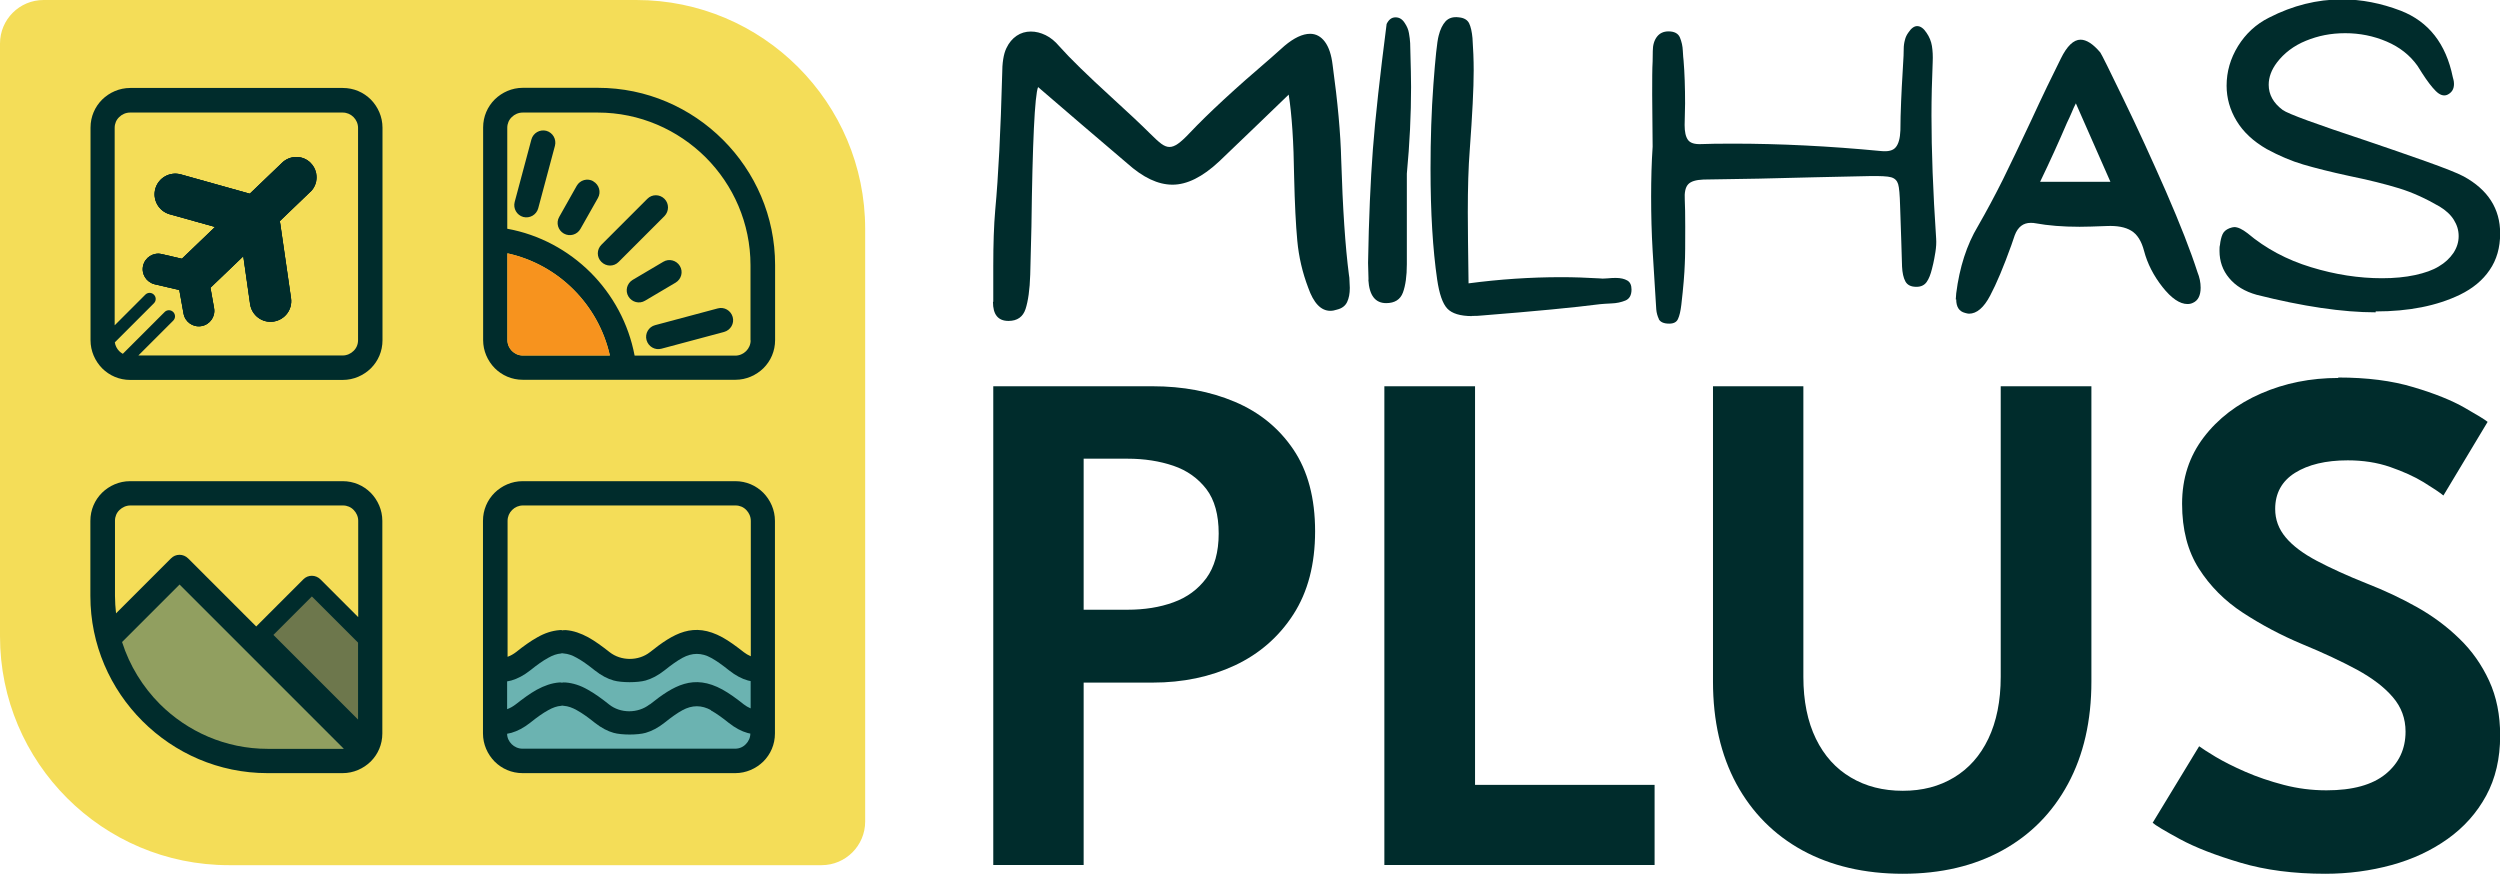 <svg xmlns="http://www.w3.org/2000/svg" id="Camada_2" data-name="Camada 2" viewBox="0 0 165.69 57.91"><defs><style>      .cls-1 {        fill: #6bb3b1;      }      .cls-1, .cls-2, .cls-3, .cls-4, .cls-5 {        fill-rule: evenodd;      }      .cls-6, .cls-3 {        fill: #002c2c;      }      .cls-2 {        fill: #6d774c;      }      .cls-7 {        fill: #f4dd58;      }      .cls-4 {        fill: #f7931e;      }      .cls-5 {        fill: #919f60;      }    </style></defs><g id="header"><g><g><path class="cls-7" d="M2.89,0h39.28c8.37,0,15.17,6.8,15.17,15.17v39.28c0,1.59-1.29,2.89-2.89,2.89H15.17C6.8,57.34,0,50.54,0,42.17V2.89C0,1.29,1.29,0,2.89,0Z"></path><g><g><path class="cls-3" d="M20.55,12.73l-2.01,1.93c.02.06.03.12.04.19l.71,4.91c.11.75-.41,1.44-1.16,1.55s-1.44-.41-1.55-1.16l-.45-3.17-2.18,2.09.24,1.35c.1.56-.27,1.09-.83,1.19-.56.1-1.09-.27-1.19-.83l-.28-1.56-1.63-.38c-.55-.13-.9-.68-.77-1.23.13-.55.68-.9,1.23-.77l1.34.31,2.2-2.11-3.01-.84c-.73-.21-1.15-.96-.95-1.69.21-.73.96-1.15,1.69-.95l4.57,1.28,2.15-2.06c.53-.51,1.39-.5,1.9.04.51.53.5,1.39-.04,1.9Z"></path><path class="cls-3" d="M20.58,10.83c.51.53.5,1.39-.04,1.9l-2.01,1.93c.02.06.03.12.04.19l.71,4.91c.11.75-.41,1.44-1.16,1.55s-1.44-.41-1.55-1.16l-.45-3.17-2.18,2.09.24,1.35c.1.56-.27,1.09-.83,1.19-.56.1-1.09-.27-1.19-.83l-.28-1.56-1.63-.38c-.55-.13-.9-.68-.77-1.23.13-.55.68-.9,1.23-.77l1.34.31,2.2-2.11-3.01-.84c-.73-.21-1.15-.96-.95-1.69.21-.73.96-1.15,1.69-.95l4.57,1.28,2.15-2.06c.53-.51,1.39-.5,1.9.04Z"></path><path class="cls-3" d="M24.58,6.6c-.48-.48-1.13-.77-1.86-.77h-14.09c-.72,0-1.38.3-1.86.77-.48.48-.77,1.13-.77,1.86v14.09c0,.72.3,1.38.77,1.86.48.48,1.13.77,1.86.77h14.09c.72,0,1.38-.3,1.86-.77.48-.48.77-1.13.77-1.86v-14.09c0-.72-.3-1.38-.77-1.86ZM23.73,22.55c0,.28-.11.53-.3.71-.18.18-.44.3-.72.3h-13.54l2.31-2.31c.16-.16.16-.41,0-.57-.16-.16-.41-.16-.57,0l-2.77,2.77c-.09-.05-.17-.11-.24-.18-.15-.15-.26-.36-.29-.58l2.59-2.59c.16-.16.16-.41,0-.57s-.41-.16-.57,0l-2.03,2.03v-13.09c0-.28.11-.53.3-.71.18-.18.44-.3.72-.3h14.09c.28,0,.53.11.72.3.18.18.3.44.3.71v14.09Z"></path><path class="cls-3" d="M20.55,12.73l-2.01,1.93c.02.06.03.12.04.19l.71,4.91c.11.75-.41,1.44-1.16,1.55s-1.44-.41-1.55-1.16l-.45-3.17-2.18,2.09.24,1.35c.1.56-.27,1.09-.83,1.19-.56.1-1.09-.27-1.19-.83l-.28-1.56-1.63-.38c-.55-.13-.9-.68-.77-1.23.13-.55.68-.9,1.23-.77l1.34.31,2.2-2.11-3.01-.84c-.73-.21-1.15-.96-.95-1.69.21-.73.96-1.15,1.69-.95l4.57,1.28,2.15-2.06c.53-.51,1.39-.5,1.9.04.51.53.5,1.39-.04,1.9Z"></path></g><g><path class="cls-3" d="M24.57,32.66c-.48-.48-1.13-.77-1.86-.77h-14.09c-.72,0-1.38.3-1.86.77-.48.48-.77,1.13-.77,1.86v4.98c0,3.23,1.32,6.16,3.45,8.29,2.13,2.13,5.06,3.45,8.29,3.45h4.98c.72,0,1.38-.3,1.86-.77.48-.48.77-1.13.77-1.86v-14.09c0-.72-.3-1.38-.77-1.86ZM23.73,40.89l-2.49-2.49c-.32-.32-.83-.32-1.14,0l-3.12,3.12-4.51-4.51c-.32-.32-.83-.32-1.14,0l-3.64,3.64c-.04-.38-.07-.77-.07-1.16v-4.98c0-.28.11-.53.3-.71s.44-.3.72-.3h14.09c.28,0,.53.11.71.3.18.18.3.44.3.71v6.38Z"></path><path class="cls-3" d="M8.08,42.54c.5,1.57,1.37,2.97,2.5,4.11,1.84,1.83,4.36,2.97,7.15,2.97h4.98s.04,0,.06,0h0s-6.36-6.37-6.36-6.37l-4.51-4.51-3.81,3.81h0Z"></path><polygon class="cls-3" points="23.73 47.69 23.73 42.59 20.67 39.53 18.12 42.08 23.73 47.69 23.73 47.69"></polygon><polygon class="cls-2" points="23.73 42.59 20.67 39.53 18.12 42.08 23.73 47.69 23.73 42.59"></polygon><path class="cls-5" d="M22.77,49.61l-6.36-6.36-4.51-4.51-3.81,3.81c.5,1.57,1.37,2.97,2.5,4.11,1.84,1.83,4.36,2.97,7.15,2.97h4.98s.04,0,.06,0h0Z"></path></g><g><path class="cls-3" d="M45.24,47.07c-.35.19-.74.47-1.19.83-.43.34-.84.55-1.25.67-.53.15-1.59.15-2.12,0-.4-.11-.82-.33-1.25-.67-.45-.36-.84-.64-1.19-.83-.3-.17-.58-.27-.86-.29-.05,0-.1-.01-.15-.02v.02s-.02,0-.03,0c-.28.02-.56.12-.86.29-.35.19-.74.47-1.19.83-.43.34-.84.55-1.25.67-.08.02-.18.04-.28.06,0,.27.12.51.3.69.18.18.44.3.72.3h14.09c.28,0,.53-.11.71-.3.18-.18.3-.43.3-.7-.07-.01-.13-.03-.18-.04-.4-.11-.82-.33-1.25-.67-.45-.36-.84-.64-1.19-.83-.63-.35-1.26-.35-1.9,0h0Z"></path><path class="cls-3" d="M33.63,47v-1.84c.1-.02.2-.04.28-.06.4-.11.82-.33,1.25-.67.45-.36.84-.64,1.19-.83.3-.17.58-.27.86-.29,0,0,.02,0,.03,0v-.02s.1.02.15.02c.28.02.56.12.86.29.35.19.74.47,1.19.83.43.34.84.55,1.25.67.53.15,1.59.15,2.12,0,.4-.11.82-.33,1.25-.67.45-.36.84-.64,1.19-.83.64-.35,1.26-.35,1.9,0,.35.19.74.47,1.19.83.43.34.84.55,1.25.67.06.02.12.03.18.04v1.81c-.16-.07-.32-.16-.46-.27-.51-.4-.96-.73-1.41-.98-1.92-1.05-3.23-.27-4.8.98-.76.6-1.92.6-2.68,0-.51-.4-.96-.73-1.41-.98-.5-.27-.98-.44-1.49-.48-.09,0-.18,0-.26.02v-.02s-.09,0-.14,0c-.52.04-1,.2-1.49.48-.45.25-.91.58-1.41.98-.17.13-.36.24-.56.31h0Z"></path><path class="cls-3" d="M50.59,32.66c-.48-.48-1.13-.77-1.86-.77h-14.09c-.72,0-1.38.3-1.86.77-.48.48-.77,1.13-.77,1.86v14.09c0,.72.3,1.38.77,1.86.48.48,1.13.77,1.86.77h14.09c.72,0,1.38-.3,1.86-.77.48-.48.77-1.13.77-1.86v-14.09c0-.72-.3-1.38-.77-1.86ZM49.75,43.49c-.16-.07-.32-.16-.46-.27-.51-.4-.96-.73-1.41-.98-1.92-1.05-3.23-.27-4.8.98-.76.6-1.92.6-2.68,0-.51-.4-.96-.73-1.41-.98-.5-.27-.98-.44-1.49-.48-.09,0-.18,0-.26.02v-.02s-.09,0-.14,0c-.52.04-1,.2-1.49.48-.45.25-.91.58-1.41.98-.17.13-.36.24-.56.31v-9.01c0-.28.11-.53.3-.72s.44-.3.72-.3h14.09c.28,0,.53.11.71.3.18.18.3.44.3.72v8.97Z"></path><path class="cls-1" d="M43.08,46.68c1.57-1.25,2.88-2.03,4.8-.98.45.25.91.58,1.41.98.14.11.3.2.46.27v-1.81c-.07-.01-.13-.03-.18-.04-.4-.11-.82-.33-1.25-.67-.45-.36-.84-.64-1.19-.83-.63-.35-1.26-.35-1.9,0-.35.19-.74.47-1.19.83-.43.34-.84.55-1.25.67-.53.15-1.59.15-2.12,0-.4-.11-.82-.33-1.25-.67-.45-.36-.84-.64-1.19-.83-.3-.17-.58-.27-.86-.29-.05,0-.1-.01-.15-.02v.02s-.02,0-.03,0c-.28.02-.56.12-.86.29-.35.19-.74.47-1.19.83-.43.34-.84.55-1.25.67-.08.02-.18.04-.28.06v1.84c.2-.07.39-.18.56-.31.51-.4.96-.73,1.41-.98.5-.27.98-.44,1.49-.48.05,0,.1,0,.14,0v.02c.08-.02.17-.03.26-.02.52.04,1,.2,1.49.48.45.25.91.58,1.41.98.75.6,1.91.6,2.68,0Z"></path><path class="cls-1" d="M47.13,47.07c-.63-.35-1.26-.35-1.9,0-.35.19-.74.47-1.19.83-.43.34-.84.55-1.25.67-.53.15-1.59.15-2.12,0-.4-.11-.82-.33-1.25-.67-.45-.36-.84-.64-1.19-.83-.3-.17-.58-.27-.86-.29-.05,0-.1-.01-.15-.02v.02s-.02,0-.03,0c-.28.02-.56.12-.86.29-.35.19-.74.47-1.19.83-.43.34-.84.55-1.25.67-.08.02-.18.04-.28.06,0,.27.12.51.3.69.18.18.44.3.72.3h14.09c.28,0,.53-.11.71-.3.18-.18.3-.43.3-.7-.07-.01-.13-.03-.18-.04-.4-.11-.82-.33-1.25-.67-.45-.36-.84-.64-1.19-.83Z"></path></g><g><path class="cls-3" d="M45.06,17.63c-.23-.38-.72-.51-1.1-.28l-2.03,1.2c-.38.23-.51.72-.28,1.1.23.38.72.51,1.1.28l2.03-1.2c.38-.23.51-.72.28-1.1ZM36.21,8.67c-.43-.11-.87.14-.99.57l-1.11,4.15c-.11.43.14.87.57.99.43.11.87-.14.99-.57l1.11-4.15c.11-.43-.14-.87-.57-.99ZM39.32,12.01c-.39-.22-.88-.08-1.1.31l-1.16,2.06c-.22.39-.08.88.31,1.1.39.22.88.08,1.1-.31l1.16-2.05c.22-.39.08-.88-.31-1.1ZM44.04,13.18c-.32-.32-.83-.32-1.14,0l-3.04,3.04c-.32.32-.32.83,0,1.14.32.32.83.32,1.14,0l3.04-3.04c.31-.32.31-.83,0-1.14ZM45.06,17.63c-.23-.38-.72-.51-1.1-.28l-2.03,1.2c-.38.23-.51.72-.28,1.1.23.38.72.51,1.1.28l2.03-1.2c.38-.23.51-.72.28-1.1ZM48.56,21.01c-.11-.43-.56-.69-.99-.57l-4.15,1.11c-.43.11-.69.56-.57.99.12.43.56.69.99.57l4.15-1.11c.43-.12.69-.56.57-.99ZM36.21,8.67c-.43-.11-.87.14-.99.57l-1.11,4.15c-.11.43.14.87.57.99.43.11.87-.14.99-.57l1.11-4.15c.11-.43-.14-.87-.57-.99ZM39.32,12.01c-.39-.22-.88-.08-1.1.31l-1.16,2.06c-.22.39-.08.88.31,1.1.39.22.88.08,1.1-.31l1.16-2.05c.22-.39.08-.88-.31-1.1ZM44.04,13.18c-.32-.32-.83-.32-1.14,0l-3.04,3.04c-.32.32-.32.83,0,1.14.32.32.83.32,1.14,0l3.04-3.04c.31-.32.31-.83,0-1.14ZM45.06,17.63c-.23-.38-.72-.51-1.1-.28l-2.03,1.2c-.38.23-.51.72-.28,1.1.23.38.72.51,1.1.28l2.03-1.2c.38-.23.51-.72.28-1.1ZM48.56,21.01c-.11-.43-.56-.69-.99-.57l-4.15,1.11c-.43.11-.69.56-.57.99.12.43.56.69.99.57l4.15-1.11c.43-.12.69-.56.57-.99ZM48.56,21.01c-.11-.43-.56-.69-.99-.57l-4.15,1.11c-.43.11-.69.56-.57.99.12.43.56.69.99.57l4.15-1.11c.43-.12.69-.56.57-.99ZM45.06,17.63c-.23-.38-.72-.51-1.1-.28l-2.03,1.2c-.38.23-.51.72-.28,1.1.23.38.72.51,1.1.28l2.03-1.2c.38-.23.51-.72.28-1.1ZM44.04,13.18c-.32-.32-.83-.32-1.14,0l-3.04,3.04c-.32.32-.32.83,0,1.14.32.32.83.32,1.14,0l3.04-3.04c.31-.32.31-.83,0-1.14ZM39.32,12.01c-.39-.22-.88-.08-1.1.31l-1.16,2.06c-.22.39-.08.88.31,1.1.39.22.88.08,1.1-.31l1.16-2.05c.22-.39.08-.88-.31-1.1ZM36.21,8.67c-.43-.11-.87.14-.99.57l-1.11,4.15c-.11.43.14.87.57.99.43.11.87-.14.99-.57l1.11-4.15c.11-.43-.14-.87-.57-.99ZM36.21,8.67c-.43-.11-.87.14-.99.57l-1.11,4.15c-.11.43.14.87.57.99.43.11.87-.14.99-.57l1.11-4.15c.11-.43-.14-.87-.57-.99ZM39.32,12.01c-.39-.22-.88-.08-1.1.31l-1.16,2.06c-.22.39-.08.88.31,1.1.39.22.88.08,1.1-.31l1.16-2.05c.22-.39.08-.88-.31-1.1ZM44.04,13.18c-.32-.32-.83-.32-1.14,0l-3.04,3.04c-.32.32-.32.83,0,1.14.32.32.83.32,1.14,0l3.04-3.04c.31-.32.31-.83,0-1.14ZM45.06,17.63c-.23-.38-.72-.51-1.1-.28l-2.03,1.2c-.38.23-.51.72-.28,1.1.23.38.72.51,1.1.28l2.03-1.2c.38-.23.51-.72.28-1.1ZM48.56,21.01c-.11-.43-.56-.69-.99-.57l-4.15,1.11c-.43.11-.69.56-.57.99.12.43.56.69.99.57l4.15-1.11c.43-.12.69-.56.57-.99ZM48.56,21.01c-.11-.43-.56-.69-.99-.57l-4.15,1.11c-.43.11-.69.56-.57.99.12.43.56.69.99.57l4.15-1.11c.43-.12.69-.56.57-.99ZM45.06,17.63c-.23-.38-.72-.51-1.1-.28l-2.03,1.2c-.38.23-.51.72-.28,1.1.23.38.72.51,1.1.28l2.03-1.2c.38-.23.51-.72.28-1.1ZM44.04,13.18c-.32-.32-.83-.32-1.14,0l-3.04,3.04c-.32.32-.32.83,0,1.14.32.32.83.32,1.14,0l3.04-3.04c.31-.32.31-.83,0-1.14ZM39.32,12.01c-.39-.22-.88-.08-1.1.31l-1.16,2.06c-.22.39-.08.88.31,1.1.39.22.88.08,1.1-.31l1.16-2.05c.22-.39.08-.88-.31-1.1ZM36.21,8.67c-.43-.11-.87.14-.99.57l-1.11,4.15c-.11.43.14.87.57.99.43.11.87-.14.99-.57l1.11-4.15c.11-.43-.14-.87-.57-.99ZM47.92,9.27c-2.13-2.13-5.06-3.45-8.29-3.45h-4.98c-.72,0-1.38.3-1.86.77-.48.48-.77,1.13-.77,1.86v14.09c0,.72.3,1.38.77,1.86.48.48,1.13.77,1.86.77h14.09c.72,0,1.38-.3,1.86-.77.48-.48.77-1.13.77-1.86v-4.98c0-3.23-1.32-6.16-3.45-8.29ZM34.65,23.56c-.28,0-.53-.11-.72-.3-.18-.18-.3-.44-.3-.72v-5.75c1.69.37,3.2,1.22,4.38,2.4,1.18,1.18,2.03,2.68,2.41,4.37h-5.78ZM49.75,22.55c0,.28-.11.53-.3.72-.18.18-.44.3-.72.3h-6.67c-.4-2.13-1.45-4.04-2.92-5.51-1.48-1.47-3.38-2.51-5.52-2.9v-6.69c0-.28.11-.53.3-.71.18-.18.44-.3.72-.3h4.98c2.78,0,5.31,1.14,7.15,2.97,1.83,1.83,2.97,4.36,2.97,7.15v4.98ZM42.85,22.54c.12.43.56.69.99.57l4.15-1.11c.43-.12.69-.56.57-.99s-.56-.69-.99-.57l-4.15,1.11c-.43.11-.69.56-.57.99ZM45.06,17.63c-.23-.38-.72-.51-1.1-.28l-2.03,1.2c-.38.23-.51.72-.28,1.1.23.38.72.51,1.1.28l2.03-1.2c.38-.23.51-.72.28-1.1ZM44.04,13.18c-.32-.32-.83-.32-1.14,0l-3.04,3.04c-.32.32-.32.83,0,1.14.32.32.83.32,1.14,0l3.04-3.04c.31-.32.31-.83,0-1.14ZM39.32,12.01c-.39-.22-.88-.08-1.1.31l-1.16,2.06c-.22.39-.08.88.31,1.1.39.22.88.08,1.1-.31l1.16-2.05c.22-.39.08-.88-.31-1.1ZM36.21,8.67c-.43-.11-.87.14-.99.57l-1.11,4.15c-.11.43.14.87.57.99.43.11.87-.14.99-.57l1.11-4.15c.11-.43-.14-.87-.57-.99ZM36.21,8.67c-.43-.11-.87.14-.99.57l-1.11,4.15c-.11.43.14.87.57.99.43.11.87-.14.99-.57l1.11-4.15c.11-.43-.14-.87-.57-.99ZM39.32,12.01c-.39-.22-.88-.08-1.1.31l-1.16,2.06c-.22.39-.08.88.31,1.1.39.22.88.08,1.1-.31l1.16-2.05c.22-.39.08-.88-.31-1.1ZM44.04,13.18c-.32-.32-.83-.32-1.14,0l-3.04,3.04c-.32.32-.32.83,0,1.14.32.32.83.32,1.14,0l3.04-3.04c.31-.32.31-.83,0-1.14ZM45.06,17.63c-.23-.38-.72-.51-1.1-.28l-2.03,1.2c-.38.23-.51.72-.28,1.1.23.38.72.51,1.1.28l2.03-1.2c.38-.23.51-.72.28-1.1ZM48.56,21.01c-.11-.43-.56-.69-.99-.57l-4.15,1.11c-.43.11-.69.56-.57.99.12.43.56.69.99.57l4.15-1.11c.43-.12.69-.56.57-.99ZM48.56,21.01c-.11-.43-.56-.69-.99-.57l-4.15,1.11c-.43.11-.69.56-.57.99.12.43.56.69.99.57l4.15-1.11c.43-.12.69-.56.57-.99ZM45.06,17.63c-.23-.38-.72-.51-1.1-.28l-2.03,1.2c-.38.23-.51.72-.28,1.1.23.38.72.51,1.1.28l2.03-1.2c.38-.23.51-.72.28-1.1ZM44.04,13.18c-.32-.32-.83-.32-1.14,0l-3.04,3.04c-.32.32-.32.83,0,1.14.32.32.83.32,1.14,0l3.04-3.04c.31-.32.31-.83,0-1.14ZM39.32,12.01c-.39-.22-.88-.08-1.1.31l-1.16,2.06c-.22.39-.08.88.31,1.1.39.22.88.08,1.1-.31l1.16-2.05c.22-.39.08-.88-.31-1.1ZM36.21,8.67c-.43-.11-.87.14-.99.57l-1.11,4.15c-.11.43.14.87.57.99.43.11.87-.14.99-.57l1.11-4.15c.11-.43-.14-.87-.57-.99ZM48.56,21.01c-.11-.43-.56-.69-.99-.57l-4.15,1.11c-.43.11-.69.56-.57.99.12.43.56.69.99.57l4.15-1.11c.43-.12.69-.56.57-.99ZM44.04,13.18c-.32-.32-.83-.32-1.14,0l-3.04,3.04c-.32.32-.32.83,0,1.14.32.32.83.32,1.14,0l3.04-3.04c.31-.32.31-.83,0-1.14ZM36.21,8.67c-.43-.11-.87.14-.99.57l-1.11,4.15c-.11.43.14.87.57.99.43.11.87-.14.99-.57l1.11-4.15c.11-.43-.14-.87-.57-.99ZM39.32,12.01c-.39-.22-.88-.08-1.1.31l-1.16,2.06c-.22.39-.08.88.31,1.1.39.22.88.08,1.1-.31l1.16-2.05c.22-.39.08-.88-.31-1.1Z"></path><path class="cls-4" d="M33.63,16.79v5.75c0,.28.11.53.3.72.18.18.44.3.71.3h5.78c-.38-1.69-1.23-3.19-2.41-4.37-1.18-1.18-2.69-2.03-4.38-2.4Z"></path></g></g></g><g><path class="cls-6" d="M65.83,20v-2.37c0-1.44.04-2.68.13-3.71.21-2.25.36-5.24.46-8.98,0-.77.09-1.36.28-1.75.17-.36.4-.63.68-.82.28-.19.6-.28.94-.28.33,0,.65.08.98.24.33.16.63.41.9.73.72.81,1.88,1.94,3.48,3.4,1.13,1.03,1.97,1.82,2.52,2.37.33.33.58.56.77.7.19.14.37.21.54.21s.36-.07.57-.22c.21-.15.46-.38.77-.71,1.25-1.32,3.05-2.98,5.38-4.97l.9-.8c.63-.53,1.2-.8,1.7-.8.39,0,.72.18.98.53.26.35.43.86.51,1.53.34,2.47.53,4.57.57,6.28.1,3.23.27,5.77.51,7.62l.03.21.03.67c0,.38-.06.69-.18.94-.12.25-.34.42-.67.5-.15.05-.3.08-.44.08-.62,0-1.11-.51-1.47-1.54-.38-1-.62-2.03-.72-3.1-.1-1.07-.17-2.48-.21-4.23-.03-2.3-.15-4.12-.36-5.46l-2.19,2.11-2.42,2.32c-1.1,1.03-2.13,1.54-3.09,1.54s-1.95-.47-3.01-1.42l-2.99-2.55-2.91-2.5c-.22.55-.37,3.63-.44,9.24l-.08,3.19c-.03,1-.14,1.75-.31,2.28-.17.52-.55.79-1.13.79-.69,0-1.03-.42-1.03-1.26Z"></path><path class="cls-6" d="M90.7,18.53l-.03-1.11c.05-2.92.16-5.43.32-7.53.16-2.1.47-4.87.91-8.3.14-.29.33-.44.59-.44s.46.13.62.39c.14.21.23.42.27.66.04.23.07.45.08.66,0,.21.01.34.01.41.03,1.1.05,1.93.05,2.5,0,1.82-.09,3.73-.28,5.74v6c0,.79-.09,1.42-.26,1.88-.17.46-.54.7-1.11.7-.72,0-1.12-.51-1.18-1.54Z"></path><path class="cls-6" d="M97.57,20.95c-.79,0-1.34-.17-1.65-.5-.31-.33-.53-.97-.67-1.92-.29-1.99-.44-4.44-.44-7.34,0-1.97.06-3.84.19-5.59.13-1.75.24-2.83.35-3.24.1-.41.26-.73.46-.95.21-.22.5-.31.88-.26.34.03.57.17.68.4.11.23.18.55.22.97.05.72.08,1.44.08,2.16,0,1.17-.09,2.92-.26,5.25-.09,1.13-.13,2.51-.13,4.14,0,1.01.02,2.58.05,4.71,2.04-.27,4.09-.41,6.15-.41.82,0,1.66.03,2.52.08.12.02.29.02.51,0,.22-.02.41-.03.57-.03.33,0,.58.06.77.17.19.11.28.31.28.6,0,.38-.14.62-.41.73-.27.11-.58.18-.93.19-.34.02-.59.03-.75.05-1.7.22-4.31.47-7.83.75-.17.02-.39.03-.67.03Z"></path><path class="cls-6" d="M109.95,21.16c-.1-.21-.16-.42-.18-.66-.02-.23-.03-.39-.03-.48l-.08-1.29c-.02-.22-.06-.93-.13-2.11-.07-1.18-.1-2.39-.1-3.6,0-1.15.03-2.25.1-3.3l-.03-3.45c0-.98,0-1.72.03-2.21,0-.05,0-.28.01-.68,0-.4.1-.72.28-.95.18-.23.43-.35.76-.35.39,0,.65.14.76.41.11.27.18.57.19.88.02.31.03.52.05.64.07.84.1,1.79.1,2.86l-.03,1.42c0,.45.07.77.22.98.15.21.44.3.89.28.46-.02,1.16-.03,2.09-.03,3.09,0,6.36.16,9.81.49.48.05.81-.03.99-.26.18-.22.28-.59.3-1.11,0-.58.02-1.24.05-1.97.03-.73.06-1.25.08-1.56l.08-1.42c0-.07,0-.21.01-.44,0-.22.03-.42.08-.6.04-.18.12-.34.22-.48.19-.29.39-.44.59-.44.22,0,.43.15.62.44.19.27.31.57.36.88.05.31.07.67.05,1.08-.05,1.18-.08,2.36-.08,3.53,0,2.32.1,5.04.31,8.16.02.27,0,.57-.05.89-.05.32-.1.57-.14.75-.04.18-.07.3-.09.37-.09.36-.2.65-.35.86-.15.21-.37.32-.68.32-.36,0-.6-.12-.73-.36-.13-.24-.2-.57-.22-.98l-.05-1.65-.08-2.39c-.02-.72-.06-1.2-.13-1.43-.07-.23-.22-.38-.46-.45-.24-.07-.71-.09-1.42-.08l-3.68.08c-2.45.07-4.9.12-7.34.15-.5.02-.84.12-1.02.32-.18.2-.25.54-.22,1.02.02.39.03,1,.03,1.8,0,1.1,0,1.92-.03,2.47-.02.6-.09,1.5-.23,2.7-.05.41-.12.72-.22.93-.09.21-.29.31-.58.31-.36,0-.59-.1-.7-.31Z"></path><path class="cls-6" d="M129.62,19.85l.03-.41c.22-1.73.7-3.22,1.44-4.45.58-1.01,1.13-2.04,1.65-3.08.51-1.04,1.14-2.35,1.88-3.93.75-1.63,1.41-2.99,1.96-4.09.41-.84.85-1.26,1.31-1.26.39,0,.83.28,1.31.85.1.15.62,1.19,1.54,3.1.93,1.91,1.86,3.95,2.81,6.11.94,2.16,1.64,3.95,2.09,5.35.14.34.21.69.21,1.03,0,.51-.17.85-.51,1-.1.05-.22.08-.36.08-.51,0-1.07-.38-1.66-1.13-.59-.75-1-1.55-1.22-2.39-.17-.65-.45-1.1-.85-1.34-.39-.24-.94-.34-1.62-.31-.79.03-1.39.05-1.8.05-1.12,0-2.09-.08-2.91-.23-.09-.02-.2-.03-.33-.03-.5,0-.85.27-1.06.82l-.23.67c-.51,1.42-.98,2.54-1.4,3.33-.42.8-.89,1.2-1.4,1.2-.07,0-.15-.02-.26-.05-.4-.1-.59-.4-.59-.9ZM139.87,12.05l-2.29-5.2c-.09.17-.18.37-.27.59-.09.22-.2.45-.32.7-.53,1.24-1.12,2.54-1.78,3.91h4.66Z"></path><path class="cls-6" d="M157.45,20.7c-2.2,0-4.82-.39-7.88-1.16-.79-.22-1.4-.59-1.83-1.11-.43-.51-.64-1.12-.64-1.8,0-.17,0-.3.03-.39.03-.29.09-.53.17-.71s.23-.31.45-.4c.14-.05.25-.08.33-.08.24,0,.53.14.88.41,1.2,1.01,2.6,1.76,4.21,2.25,1.6.49,3.17.73,4.7.73.81,0,1.54-.07,2.19-.21.65-.14,1.18-.33,1.57-.57.41-.24.73-.54.97-.89.23-.35.35-.72.35-1.12s-.11-.74-.32-1.08c-.21-.34-.53-.63-.94-.88-.91-.53-1.81-.94-2.69-1.21-.88-.27-1.99-.55-3.31-.82-1.25-.27-2.27-.53-3.05-.76-.78-.23-1.58-.57-2.41-1.02-.89-.51-1.56-1.14-2-1.87-.44-.73-.66-1.51-.66-2.33,0-.93.25-1.8.76-2.63.51-.82,1.19-1.45,2.05-1.88,1.58-.81,3.19-1.21,4.84-1.21,1.29,0,2.58.25,3.89.75,1.85.72,3,2.19,3.45,4.4.02.05.03.12.05.19.02.08.03.17.03.27,0,.34-.15.58-.46.72-.24.09-.49,0-.75-.26-.26-.26-.56-.65-.9-1.18l-.31-.49c-.5-.7-1.18-1.24-2.05-1.61-.87-.37-1.78-.55-2.74-.55s-1.79.17-2.6.5c-.81.33-1.45.82-1.93,1.45-.36.48-.54.97-.54,1.47,0,.65.31,1.21.93,1.67.36.26,2.23.94,5.61,2.06,1.32.45,2.61.89,3.87,1.34,1.26.45,2.1.78,2.51,1,1.61.88,2.42,2.14,2.42,3.78,0,.94-.23,1.75-.7,2.43-.46.68-1.12,1.22-1.96,1.63-1.53.74-3.39,1.11-5.59,1.11Z"></path></g><g><path class="cls-6" d="M65.83,25.6h10.56c2,0,3.82.34,5.45,1.03,1.63.69,2.92,1.74,3.88,3.16.96,1.42,1.44,3.23,1.44,5.42s-.48,4.02-1.44,5.51c-.96,1.49-2.26,2.62-3.88,3.38-1.63.76-3.44,1.14-5.45,1.14h-4.57v12.09h-5.99v-31.74ZM71.82,40.41h2.91c1.12,0,2.14-.16,3.04-.49.91-.33,1.63-.86,2.18-1.6.54-.74.82-1.72.82-2.96s-.27-2.23-.82-2.95c-.55-.71-1.27-1.23-2.18-1.54-.91-.31-1.92-.47-3.04-.47h-2.91v10Z"></path><path class="cls-6" d="M91.75,25.6h6.01v26.42h11.9v5.31h-17.91v-31.74Z"></path><path class="cls-6" d="M132.6,25.6h6.01v19.57c0,2.61-.52,4.87-1.55,6.78-1.03,1.91-2.48,3.38-4.35,4.41-1.87,1.03-4.07,1.55-6.6,1.55s-4.76-.52-6.65-1.55c-1.88-1.03-3.34-2.5-4.38-4.41-1.03-1.91-1.55-4.17-1.55-6.78v-19.57h5.99v19.26c0,1.6.28,2.97.83,4.1.55,1.13,1.33,1.99,2.32,2.57.99.59,2.14.88,3.44.88s2.41-.29,3.39-.88c.98-.59,1.74-1.44,2.28-2.57.54-1.13.82-2.5.82-4.1v-19.26Z"></path><path class="cls-6" d="M154.96,25.02c1.91,0,3.57.21,4.99.64,1.42.42,2.55.88,3.39,1.36s1.35.79,1.53.94l-2.93,4.88c-.26-.21-.69-.5-1.31-.88-.62-.38-1.36-.71-2.22-1.01-.87-.3-1.8-.44-2.81-.44-1.46,0-2.62.28-3.5.83-.87.55-1.31,1.35-1.31,2.39,0,.71.23,1.33.7,1.89.46.55,1.15,1.07,2.06,1.55.91.48,2.02.99,3.33,1.51,1.15.45,2.26.97,3.31,1.56,1.05.59,1.99,1.29,2.81,2.09.83.8,1.48,1.73,1.97,2.79.49,1.06.73,2.27.73,3.63,0,1.52-.31,2.85-.93,3.99-.62,1.14-1.47,2.09-2.55,2.86-1.08.77-2.32,1.35-3.71,1.73-1.39.38-2.86.58-4.4.58-2.08,0-3.96-.24-5.61-.73s-3-1.01-4.03-1.57c-1.03-.56-1.63-.92-1.8-1.08l3.08-5.07c.19.14.56.38,1.09.7.54.32,1.19.65,1.97.99.78.34,1.63.63,2.55.87.92.24,1.86.36,2.83.36,1.73,0,3.04-.36,3.92-1.08.88-.72,1.32-1.66,1.32-2.81,0-.87-.28-1.63-.84-2.28-.56-.66-1.35-1.26-2.37-1.82-1.02-.55-2.23-1.12-3.64-1.7-1.41-.59-2.72-1.29-3.93-2.08-1.21-.79-2.18-1.77-2.92-2.93-.74-1.16-1.11-2.59-1.11-4.29s.48-3.15,1.43-4.4c.95-1.25,2.22-2.22,3.8-2.91,1.58-.69,3.29-1.03,5.13-1.03Z"></path></g></g></g></svg>